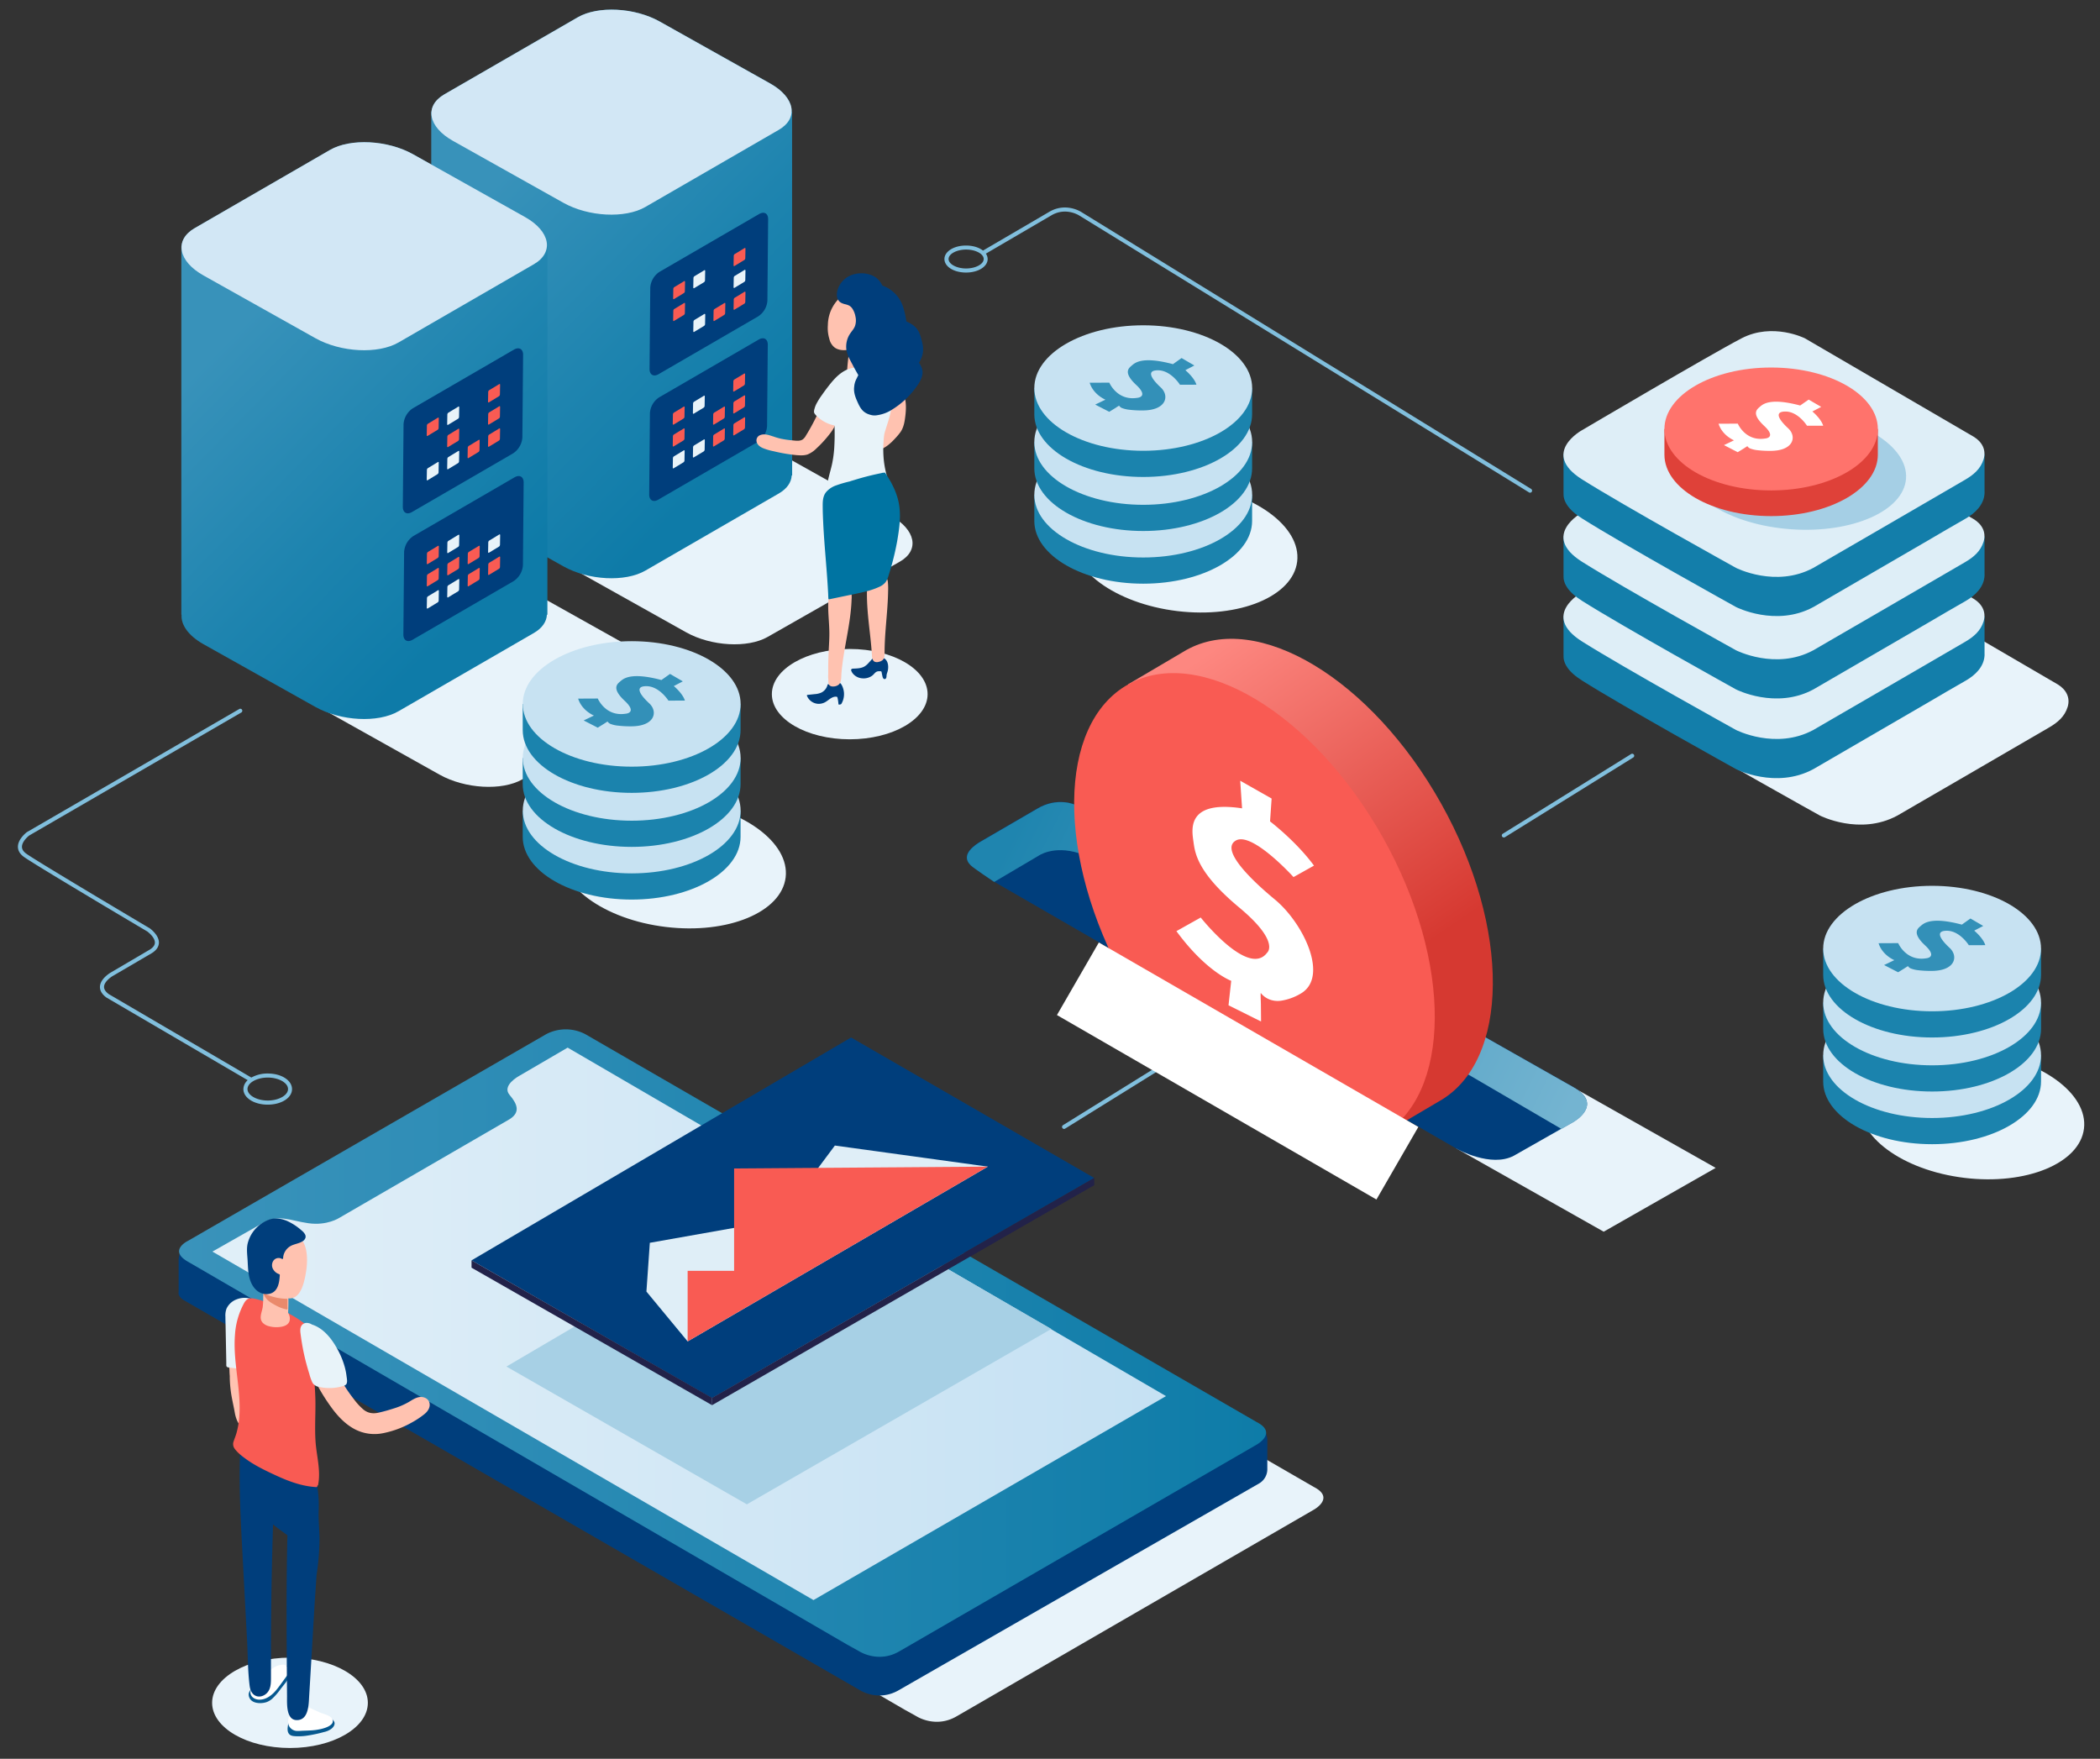 <svg xmlns="http://www.w3.org/2000/svg" xmlns:xlink="http://www.w3.org/1999/xlink" viewBox="0 0 1554.74 1302.09"><rect x="0" y="0" width="1554.74" height="1302.09" fill="#333333" stroke="none"/><defs><style>.cls-1{fill:#e8f3fa;}.cls-2{fill:url(#linear-gradient);}.cls-3{fill:#d2e7f5;}.cls-4{fill:#003e7c;}.cls-5{fill:#f95b53;}.cls-6{fill:#e8f3f9;}.cls-7{fill:url(#linear-gradient-2);}.cls-8{fill:#81bfdd;}.cls-9{fill:#137eaa;}.cls-10{fill:#deeef7;}.cls-11{fill:#a5cfe5;}.cls-12{fill:#df4139;}.cls-13{fill:#ff736c;}.cls-14{fill:#fff;}.cls-15{fill:#1b83ad;}.cls-16{fill:#c7e2f2;}.cls-17{fill:#3390b8;}.cls-18{fill:url(#linear-gradient-3);}.cls-19{fill:url(#linear-gradient-4);}.cls-20{fill:#a7d0e5;}.cls-21{fill:#dfeef7;}.cls-22{fill:#222249;}.cls-23{fill:url(#linear-gradient-5);}.cls-24{fill:url(#linear-gradient-6);}.cls-25{fill:#ffc2b0;}.cls-26{fill:#06588f;}.cls-27{fill:#ea8a6c;}.cls-28{fill:#0074a2;}</style><linearGradient id="linear-gradient" x1="368.31" y1="134.72" x2="558.98" y2="321.86" gradientUnits="userSpaceOnUse"><stop offset="0" stop-color="#3892ba"/><stop offset="0.56" stop-color="#1e84af"/><stop offset="1" stop-color="#0e7ba8"/></linearGradient><linearGradient id="linear-gradient-2" x1="184.02" y1="234.74" x2="377.42" y2="424.57" xlink:href="#linear-gradient"/><linearGradient id="linear-gradient-3" x1="132.59" y1="994.32" x2="937.37" y2="994.32" gradientUnits="userSpaceOnUse"><stop offset="0" stop-color="#3a93bb"/><stop offset="1" stop-color="#0e7ca8"/></linearGradient><linearGradient id="linear-gradient-4" x1="157.26" y1="980.09" x2="863.26" y2="980.09" gradientUnits="userSpaceOnUse"><stop offset="0" stop-color="#e1eff8"/><stop offset="1" stop-color="#c5e1f3"/></linearGradient><linearGradient id="linear-gradient-5" x1="750.57" y1="616.73" x2="1162.22" y2="820.29" gradientUnits="userSpaceOnUse"><stop offset="0" stop-color="#1f85af"/><stop offset="1" stop-color="#74b4d1"/></linearGradient><linearGradient id="linear-gradient-6" x1="869.88" y1="499.92" x2="1022.62" y2="722.53" gradientUnits="userSpaceOnUse"><stop offset="0" stop-color="#fd8780"/><stop offset="1" stop-color="#d63931"/></linearGradient></defs><g id="Decorations"><path class="cls-1" d="M666.12,415.86l-97.81,55.69c-14.84,8.45-41.85,6.92-60.32-3.42l-81.45-45.6c-18.47-10.34-21.41-25.58-6.57-34l97.81-55.7c14.84-8.45,41.85-6.92,60.32,3.42l81.45,45.6C678,392.17,681,407.4,666.12,415.86Z"/><path class="cls-2" d="M586.42,82.81h-.34c.35-7.18-5.12-15-16-21.11L488.39,15.9c-18.53-10.38-45.7-11.78-60.68-3.12L329,69.83c-6,3.49-9.17,8.07-9.56,13h-.16V352h.16c-.58,7.29,4.9,15.3,16,21.51l81.7,45.79c18.53,10.39,45.69,11.79,60.68,3.13l98.73-57.06c6.19-3.58,9.33-8.32,9.58-13.37h.34Z"/><path class="cls-3" d="M576.5,96.18l-98.73,57.06c-15,8.66-42.15,7.26-60.68-3.12l-81.7-45.8C316.86,93.93,314,78.49,329,69.83l98.73-57c15-8.66,42.15-7.26,60.68,3.12l81.69,45.8C588.61,72.08,591.49,87.52,576.5,96.18Z"/><path class="cls-4" d="M562,158.47l-73.74,42.79a15.1,15.1,0,0,0-6.83,11.65l-.53,60.29c0,4.27,3,6,6.69,3.81l73.74-42.79a15.06,15.06,0,0,0,6.82-11.65l.54-60.29C568.74,158,565.74,156.31,562,158.47Z"/><path class="cls-5" d="M506.51,208.15l-7.34,4.45a1.69,1.69,0,0,0-.68,1.31l-.13,7c0,.5.28.72.65.5l7.34-4.46a1.71,1.71,0,0,0,.69-1.3l.13-7C507.18,208.14,506.88,207.92,506.51,208.15Z"/><path class="cls-5" d="M506.51,224.34l-7.34,4.45a1.67,1.67,0,0,0-.68,1.31l-.13,7c0,.5.28.72.65.49l7.34-4.45a1.71,1.71,0,0,0,.69-1.31l.13-7C507.18,224.33,506.88,224.11,506.51,224.34Z"/><path class="cls-6" d="M521.43,200.08l-7.34,4.45a1.73,1.73,0,0,0-.69,1.31l-.13,7c0,.49.29.71.66.49l7.34-4.45a1.69,1.69,0,0,0,.68-1.31l.13-7C522.09,200.08,521.8,199.86,521.43,200.08Z"/><path class="cls-6" d="M521.43,232.46l-7.34,4.45a1.71,1.71,0,0,0-.69,1.31l-.13,7c0,.5.29.72.66.49l7.34-4.45A1.67,1.67,0,0,0,522,240l.13-7C522.09,232.45,521.8,232.23,521.43,232.46Z"/><path class="cls-5" d="M536.34,224.34,529,228.79a1.73,1.73,0,0,0-.69,1.31l-.12,7c0,.5.28.72.65.5l7.34-4.46a1.71,1.71,0,0,0,.69-1.31l.13-7C537,224.33,536.71,224.11,536.34,224.34Z"/><path class="cls-5" d="M551.25,183.66l-7.33,4.45a1.71,1.71,0,0,0-.69,1.31l-.13,7c0,.5.29.72.66.5l7.33-4.46a1.68,1.68,0,0,0,.69-1.31l.13-7C551.92,183.65,551.62,183.43,551.25,183.66Z"/><path class="cls-6" d="M551.25,199.84l-7.33,4.46a1.71,1.71,0,0,0-.69,1.31l-.13,7c0,.5.29.72.66.49l7.33-4.45a1.68,1.68,0,0,0,.69-1.31l.13-7C551.92,199.84,551.62,199.62,551.25,199.84Z"/><path class="cls-5" d="M551.25,216l-7.33,4.45a1.74,1.74,0,0,0-.69,1.31l-.13,7c0,.5.29.72.66.49l7.33-4.45a1.7,1.7,0,0,0,.69-1.31l.13-7C551.92,216,551.62,215.81,551.25,216Z"/><path class="cls-4" d="M561.72,251.39,488,294.17a15.1,15.1,0,0,0-6.82,11.66l-.54,60.28c0,4.27,3,6,6.69,3.82l73.74-42.79a15.12,15.12,0,0,0,6.83-11.65l.53-60.29C568.45,250.93,565.45,249.22,561.72,251.39Z"/><path class="cls-5" d="M506.22,301.06l-7.33,4.46a1.71,1.71,0,0,0-.69,1.31l-.13,7c0,.5.29.72.66.49l7.34-4.45a1.7,1.7,0,0,0,.68-1.31l.13-7C506.89,301.06,506.6,300.84,506.22,301.06Z"/><path class="cls-5" d="M506.22,317.25l-7.33,4.45a1.74,1.74,0,0,0-.69,1.31l-.13,7c0,.5.29.72.66.49l7.34-4.45a1.72,1.72,0,0,0,.68-1.31l.13-7C506.89,317.25,506.6,317,506.22,317.25Z"/><path class="cls-6" d="M506.22,333.44l-7.33,4.45a1.73,1.73,0,0,0-.69,1.31l-.13,7c0,.49.29.71.66.49l7.34-4.45a1.73,1.73,0,0,0,.68-1.31l.13-7C506.89,333.44,506.6,333.21,506.22,333.44Z"/><path class="cls-6" d="M521.14,293l-7.34,4.45a1.71,1.71,0,0,0-.69,1.31l-.12,7c0,.5.28.72.65.49l7.34-4.45a1.71,1.71,0,0,0,.69-1.31l.12-7C521.8,293,521.51,292.77,521.14,293Z"/><path class="cls-6" d="M521.14,325.37l-7.34,4.45a1.74,1.74,0,0,0-.69,1.31l-.12,7c0,.49.28.72.65.49L521,334.2a1.73,1.73,0,0,0,.69-1.31l.12-7C521.8,325.37,521.51,325.15,521.14,325.37Z"/><path class="cls-5" d="M536.05,301.07l-7.33,4.45a1.68,1.68,0,0,0-.69,1.31l-.13,7c0,.5.29.72.66.49l7.33-4.45a1.71,1.71,0,0,0,.69-1.31l.13-7C536.72,301.06,536.42,300.84,536.05,301.07Z"/><path class="cls-5" d="M536.05,317.25l-7.33,4.46A1.68,1.68,0,0,0,528,323l-.13,7c0,.5.29.72.66.49l7.33-4.45a1.73,1.73,0,0,0,.69-1.31l.13-7C536.72,317.25,536.42,317,536.05,317.25Z"/><path class="cls-5" d="M551,276.57,543.63,281a1.71,1.71,0,0,0-.69,1.3l-.13,7c0,.5.29.72.66.49l7.34-4.45a1.73,1.73,0,0,0,.69-1.31l.12-7C551.63,276.57,551.34,276.35,551,276.57Z"/><path class="cls-5" d="M551,292.76l-7.34,4.45a1.73,1.73,0,0,0-.69,1.31l-.13,7c0,.49.29.71.66.49l7.34-4.45a1.73,1.73,0,0,0,.69-1.31l.12-7C551.63,292.76,551.34,292.54,551,292.76Z"/><path class="cls-5" d="M551,309l-7.34,4.45a1.73,1.73,0,0,0-.69,1.31l-.13,7c0,.5.29.72.66.5l7.34-4.46a1.71,1.71,0,0,0,.69-1.3l.12-7C551.63,308.94,551.34,308.72,551,309Z"/><path class="cls-1" d="M485.89,520.49,386.68,577c-15.05,8.58-42.45,7-61.19-3.47l-82.61-46.25c-18.74-10.5-21.73-25.95-6.67-34.53l99.21-56.49c15.06-8.57,42.45-7,61.19,3.47L479.23,486C498,496.46,501,511.91,485.89,520.49Z"/><path class="cls-7" d="M405.26,182.09h-.35c.36-7.28-5.2-15.23-16.23-21.41l-82.86-46.45c-18.8-10.54-46.36-12-61.56-3.18L144.12,168.93c-6.12,3.54-9.3,8.18-9.69,13.16h-.17v273h.17c-.59,7.4,5,15.53,16.19,21.82l82.87,46.46c18.8,10.53,46.35,12,61.56,3.17l100.14-57.88c6.29-3.63,9.46-8.43,9.72-13.57h.35Z"/><path class="cls-3" d="M395.19,195.66,295.05,253.54c-15.21,8.78-42.76,7.36-61.56-3.17l-82.87-46.46c-18.79-10.53-21.71-26.19-6.5-35l100.14-57.88c15.2-8.78,42.76-7.36,61.56,3.18l82.86,46.45C407.48,171.21,410.39,186.88,395.19,195.66Z"/><path class="cls-4" d="M380.49,258.84l-74.8,43.4a15.34,15.34,0,0,0-6.92,11.82l-.54,61.15c0,4.34,3,6.07,6.78,3.87l74.8-43.4a15.3,15.3,0,0,0,6.93-11.82l.54-61.15C387.32,258.38,384.28,256.65,380.49,258.84Z"/><path class="cls-4" d="M380.91,353.4l-74.8,43.4a15.32,15.32,0,0,0-6.93,11.82l-.54,61.15c0,4.33,3,6.07,6.79,3.87l74.8-43.4a15.34,15.34,0,0,0,6.92-11.82l.54-61.15C387.73,352.94,384.69,351.2,380.91,353.4Z"/><path class="cls-5" d="M324.2,309.23l-7.44,4.52a1.73,1.73,0,0,0-.7,1.33l-.13,7.12c0,.51.29.73.67.5l7.44-4.51a1.78,1.78,0,0,0,.7-1.33l.12-7.13C324.87,309.23,324.58,309,324.2,309.23Z"/><path class="cls-6" d="M324.2,342.07l-7.44,4.52a1.73,1.73,0,0,0-.7,1.33l-.13,7.12c0,.51.29.73.67.5L324,351a1.78,1.78,0,0,0,.7-1.33l.12-7.13C324.87,342.07,324.58,341.84,324.2,342.07Z"/><path class="cls-6" d="M339.33,301.05l-7.44,4.51a1.74,1.74,0,0,0-.7,1.33l-.13,7.13c0,.5.29.73.66.5l7.45-4.52a1.72,1.72,0,0,0,.69-1.33l.13-7.12C340,301,339.7,300.82,339.33,301.05Z"/><path class="cls-5" d="M339.33,317.47,331.89,322a1.74,1.74,0,0,0-.7,1.33l-.13,7.13c0,.5.29.73.66.5l7.45-4.52a1.72,1.72,0,0,0,.69-1.33L340,318C340,317.46,339.7,317.24,339.33,317.47Z"/><path class="cls-6" d="M339.33,333.89l-7.44,4.51a1.74,1.74,0,0,0-.7,1.33l-.13,7.13c0,.5.29.73.66.5l7.45-4.52a1.72,1.72,0,0,0,.69-1.33l.13-7.12C340,333.88,339.7,333.66,339.33,333.89Z"/><path class="cls-5" d="M354.46,325.65,347,330.17a1.76,1.76,0,0,0-.7,1.33l-.12,7.12c0,.51.29.73.66.5l7.44-4.51a1.74,1.74,0,0,0,.7-1.33l.13-7.13C355.13,325.65,354.83,325.43,354.46,325.65Z"/><path class="cls-5" d="M369.58,284.39l-7.44,4.51a1.74,1.74,0,0,0-.7,1.33l-.13,7.13c0,.5.29.73.67.5l7.44-4.52a1.73,1.73,0,0,0,.7-1.33l.13-7.12C370.26,284.38,370,284.16,369.58,284.39Z"/><path class="cls-5" d="M369.58,300.81l-7.44,4.51a1.74,1.74,0,0,0-.7,1.33l-.13,7.13c0,.5.29.73.67.5l7.44-4.52a1.73,1.73,0,0,0,.7-1.33l.13-7.12C370.26,300.8,370,300.58,369.58,300.81Z"/><path class="cls-5" d="M369.58,317.23l-7.44,4.52a1.71,1.71,0,0,0-.7,1.32l-.13,7.13c0,.5.29.73.67.5l7.44-4.52a1.73,1.73,0,0,0,.7-1.33l.13-7.12C370.26,317.22,370,317,369.58,317.23Z"/><path class="cls-5" d="M324.24,404.12l-7.44,4.52a1.76,1.76,0,0,0-.7,1.33l-.13,7.12c0,.51.29.73.67.5l7.44-4.51a1.74,1.74,0,0,0,.7-1.33l.13-7.13C324.92,404.12,324.62,403.9,324.24,404.12Z"/><path class="cls-5" d="M324.24,420.54l-7.44,4.52a1.76,1.76,0,0,0-.7,1.33l-.13,7.12c0,.51.29.73.67.5l7.44-4.51a1.74,1.74,0,0,0,.7-1.33l.13-7.13C324.92,420.54,324.62,420.32,324.24,420.54Z"/><path class="cls-6" d="M324.24,437l-7.44,4.52a1.76,1.76,0,0,0-.7,1.33l-.13,7.12c0,.51.29.73.67.5l7.44-4.51a1.74,1.74,0,0,0,.7-1.33l.13-7.13C324.92,437,324.62,436.74,324.24,437Z"/><path class="cls-6" d="M339.37,395.94l-7.44,4.52a1.72,1.72,0,0,0-.7,1.32l-.13,7.13c0,.5.29.73.67.5l7.44-4.52a1.72,1.72,0,0,0,.7-1.32l.13-7.13C340.05,395.94,339.75,395.71,339.37,395.94Z"/><path class="cls-5" d="M339.37,412.36l-7.44,4.52a1.72,1.72,0,0,0-.7,1.32l-.13,7.13c0,.5.29.73.67.5l7.44-4.52a1.72,1.72,0,0,0,.7-1.32l.13-7.13C340.05,412.36,339.75,412.13,339.37,412.36Z"/><path class="cls-6" d="M339.37,428.78l-7.44,4.52a1.72,1.72,0,0,0-.7,1.32l-.13,7.13c0,.5.29.73.67.5l7.44-4.52a1.72,1.72,0,0,0,.7-1.32l.13-7.13C340.05,428.78,339.75,428.55,339.37,428.78Z"/><path class="cls-5" d="M354.5,404.13l-7.44,4.51a1.74,1.74,0,0,0-.7,1.33l-.13,7.12c0,.51.29.73.67.5l7.44-4.51a1.73,1.73,0,0,0,.7-1.33l.13-7.12C355.18,404.12,354.88,403.9,354.5,404.13Z"/><path class="cls-5" d="M354.5,420.55l-7.44,4.51a1.74,1.74,0,0,0-.7,1.33l-.13,7.12c0,.51.29.73.67.5l7.44-4.51a1.73,1.73,0,0,0,.7-1.33l.13-7.12C355.18,420.54,354.88,420.32,354.5,420.55Z"/><path class="cls-6" d="M369.63,395.7l-7.44,4.52a1.73,1.73,0,0,0-.7,1.33l-.13,7.12c0,.5.29.73.67.5l7.44-4.52a1.74,1.74,0,0,0,.7-1.32l.12-7.13C370.3,395.7,370,395.47,369.63,395.7Z"/><path class="cls-5" d="M369.63,412.12l-7.44,4.52a1.73,1.73,0,0,0-.7,1.33l-.13,7.12c0,.5.29.73.67.5l7.44-4.52a1.74,1.74,0,0,0,.7-1.32l.12-7.13C370.3,412.12,370,411.89,369.63,412.12Z"/><path class="cls-8" d="M198.24,794.76a24.5,24.5,0,0,0-12.15,3L80.57,736c-2.45-1.79-3.64-3.67-3.54-5.57.19-3.52,4.73-6.88,6.47-7.88l29.05-17c3.33-2.12,5-4.68,5.11-7.6.11-5.86-6.77-10.69-7.06-10.9l-.09,0c-.81-.48-81.07-48.05-90.91-54.94-2.21-1.55-3.3-3.22-3.34-5.1-.07-4.06,4.71-7.95,5.32-8.43l156.91-91A1.5,1.5,0,1,0,177,525L20,616l-.15.1c-.27.2-6.67,5.07-6.58,10.91.05,2.88,1.61,5.4,4.62,7.52,9.89,6.92,87.1,52.69,91.05,55,1.66,1.17,5.8,4.85,5.73,8.34,0,1.86-1.29,3.58-3.68,5.1L82,720c-.31.18-7.64,4.43-8,10.31-.17,3,1.46,5.76,4.82,8.21l104.58,61.18a9,9,0,0,0-3.2,6.61c0,6.45,7.91,11.5,18,11.5s18-5,18-11.5S208.34,794.76,198.24,794.76Zm0,20c-8.13,0-15-3.9-15-8.5s6.87-8.5,15-8.5,15,3.89,15,8.5S206.37,814.76,198.24,814.76Z"/><path class="cls-8" d="M882,774l-95,59a1.5,1.5,0,0,0-.48,2.07,1.48,1.48,0,0,0,1.27.71,1.51,1.51,0,0,0,.79-.23l95-59A1.5,1.5,0,1,0,882,774Z"/><path class="cls-8" d="M1209.67,558.72a1.51,1.51,0,0,0-2.07-.48l-95,59a1.5,1.5,0,0,0,.8,2.78,1.54,1.54,0,0,0,.79-.23l95-59A1.5,1.5,0,0,0,1209.67,558.72Z"/><path class="cls-8" d="M799,159.53l333,205a1.39,1.39,0,0,0,.78.23,1.5,1.5,0,0,0,.79-2.78l-333-205c-.47-.31-11.71-7.42-24,0l-48.81,28.53c-2.91-2.29-7.4-3.73-12.55-3.73-9,0-16,4.39-16,10s7,10,16,10,16-4.4,16-10a7,7,0,0,0-1.32-4l48.21-28.18C788.76,153.13,798.52,159.25,799,159.53Zm-83.72,39.23c-7,0-13-3.21-13-7s6-7,13-7,13,3.2,13,7S722.29,198.76,715.24,198.76Z"/><path class="cls-1" d="M1347.47,603.83s29.42,15,57.21,0l14.06-8.17,32.78-19L1489,554.88l28-16.27c6.3-3.66,11.54-8,13.77-15.19,2.17-7-1.17-13-7.26-16.7l-125-72.89s-23.82-12-46.91,0-118.09,68-118.09,68-31,16.88,0,36.44S1347.47,603.83,1347.47,603.83Z"/><path class="cls-9" d="M1469.26,484l0-27.92h-35.82l-97.18-56.66s-23.82-12-46.91,0c-16.51,8.58-69.78,39.65-98.8,56.66h-33s0,29,0,29c-.28,5.55,3,12,13.76,18.77,31,19.57,114,65.57,114,65.57s29.42,15,57.21,0l14.22-8.26,33.1-19.23,37.62-21.85c9.27-5.39,18.48-10.9,27.82-16.16,7-4,13.58-10.21,14-18.84V485C1469.27,484.68,1469.27,484.35,1469.26,484Z"/><path class="cls-10" d="M1285.28,540.43s29.42,15,57.21,0l14.06-8.17,32.78-19,37.43-21.74,28-16.28c6.3-3.66,11.54-8,13.77-15.18,2.17-7-1.17-13-7.26-16.71l-125-72.88s-23.82-12-46.91,0-118.09,68-118.09,68-31,16.87,0,36.43S1285.28,540.43,1285.28,540.43Z"/><path class="cls-9" d="M1469.26,425l0-27.92h-35.82l-97.18-56.66s-23.82-12-46.91,0c-16.51,8.58-69.78,39.65-98.8,56.66h-33s0,29,0,29c-.28,5.55,3,12,13.76,18.77,31,19.57,114,65.57,114,65.57s29.42,15,57.21,0l14.22-8.26,33.1-19.23,37.62-21.85c9.27-5.39,18.48-10.9,27.82-16.16,7-4,13.58-10.21,14-18.84V426C1469.27,425.68,1469.27,425.35,1469.26,425Z"/><path class="cls-10" d="M1285.28,481.43s29.42,15,57.21,0l14.06-8.17,32.78-19,37.43-21.74,28-16.28c6.3-3.66,11.54-8,13.77-15.18,2.17-7-1.17-13-7.26-16.71l-125-72.88s-23.82-12-46.91,0-118.09,68-118.09,68-31,16.87,0,36.43S1285.28,481.43,1285.28,481.43Z"/><path class="cls-9" d="M1469.26,364l0-27.92h-35.82l-97.18-56.66s-23.82-12-46.91,0c-16.51,8.58-69.78,39.65-98.8,56.66h-33s0,29,0,29c-.28,5.55,3,12,13.76,18.77,31,19.57,114,65.57,114,65.57s29.42,15,57.21,0l14.22-8.26,33.1-19.23,37.62-21.85c9.27-5.39,18.48-10.9,27.82-16.16,7-4,13.58-10.21,14-18.84V365C1469.27,364.68,1469.27,364.35,1469.26,364Z"/><path class="cls-10" d="M1285.28,420.43s29.42,15,57.21,0l14.06-8.17,32.78-19,37.43-21.74,28-16.28c6.3-3.66,11.54-8,13.77-15.18,2.17-7-1.17-13-7.26-16.71l-125-72.88s-23.82-12-46.91,0-118.09,68-118.09,68-31,16.87,0,36.43S1285.28,420.43,1285.28,420.43Z"/><ellipse class="cls-11" cx="1329.16" cy="348.51" rx="43.43" ry="82.18" transform="translate(888.1 1649.89) rotate(-85.97)"/><path class="cls-12" d="M1383,317.59c-12.5-15.63-39.93-26.5-71.78-26.5S1252,302,1239.48,317.59h-7.22v19c0,25.13,35.37,45.5,79,45.5s79-20.37,79-45.5v-19Z"/><ellipse class="cls-13" cx="1311.26" cy="317.59" rx="79" ry="45.5"/><path class="cls-14" d="M1339.05,295.84l9.29,5.39-6.54,3.4s6.39,5.24,8,10.53l-12,0s-6.53-10.53-16-10.49-3.32,7.43,2.06,12.4c6.57,6.06,4.17,16.64-12.91,16.72a76.26,76.26,0,0,1-9.83-.5,20.79,20.79,0,0,1-4.87-1.08,4.5,4.5,0,0,1-2.54-1.87c-.39.12-2.19,1.36-2.79,1.73l-3.7,2.28-.68.43-10.19-5.25,7.44-3.55s-8.69-3.49-11.44-12.28l14.24-.07s5.58,13.36,20.3,11c0,0,8.62-.56-.77-9.33s-5.7-12-3.43-13.93,7.27-7.23,30.07-1.16Z"/><ellipse class="cls-1" cx="1461.36" cy="820.73" rx="47" ry="83.66" transform="matrix(0.12, -0.99, 0.99, 0.12, 472.17, 2173.75)"/><path class="cls-15" d="M1503.72,781.25c-12.76-16-40.76-27-73.28-27s-60.51,11.09-73.27,27h-7.37v19.4c0,25.65,36.11,46.44,80.64,46.44s80.65-20.79,80.65-46.44v-19.4Z"/><ellipse class="cls-16" cx="1430.44" cy="781.25" rx="80.64" ry="46.45"/><path class="cls-17" d="M1458.81,759l9.49,5.51-6.68,3.47s6.53,5.35,8.21,10.75l-12.2.05s-6.66-10.75-16.35-10.71-3.39,7.59,2.1,12.66c6.7,6.19,4.26,17-13.18,17.06a77.45,77.45,0,0,1-10-.5,21.53,21.53,0,0,1-5-1.1,4.63,4.63,0,0,1-2.6-1.92c-.4.13-2.23,1.39-2.84,1.77l-3.78,2.33-.69.43-10.41-5.35,7.6-3.63s-8.87-3.56-11.68-12.53l14.53-.07s5.7,13.64,20.73,11.24c0,0,8.8-.58-.79-9.53s-5.82-12.26-3.5-14.22,7.42-7.38,30.7-1.18Z"/><path class="cls-15" d="M1503.72,742.25c-12.76-16-40.76-27-73.28-27s-60.51,11.09-73.27,27h-7.37v19.4c0,25.65,36.11,46.44,80.64,46.44s80.65-20.79,80.65-46.44v-19.4Z"/><ellipse class="cls-16" cx="1430.44" cy="742.25" rx="80.64" ry="46.45"/><path class="cls-17" d="M1458.81,720l9.49,5.51-6.68,3.47s6.53,5.35,8.21,10.75l-12.2.05s-6.66-10.75-16.35-10.71-3.39,7.59,2.1,12.66c6.7,6.19,4.26,17-13.18,17.06a77.45,77.45,0,0,1-10-.5,21.53,21.53,0,0,1-5-1.1,4.63,4.63,0,0,1-2.6-1.92c-.4.13-2.23,1.39-2.84,1.77l-3.78,2.33-.69.43-10.41-5.35,7.6-3.63s-8.87-3.56-11.68-12.53l14.53-.07s5.7,13.64,20.73,11.24c0,0,8.8-.58-.79-9.53s-5.82-12.26-3.5-14.22,7.42-7.38,30.7-1.18Z"/><path class="cls-15" d="M1503.72,702.25c-12.76-16-40.76-27-73.28-27s-60.51,11.09-73.27,27h-7.37v19.4c0,25.65,36.11,46.44,80.64,46.44s80.65-20.79,80.65-46.44v-19.4Z"/><ellipse class="cls-16" cx="1430.44" cy="702.25" rx="80.64" ry="46.45"/><path class="cls-17" d="M1458.81,680l9.49,5.51-6.68,3.47s6.53,5.35,8.21,10.75l-12.2.05s-6.66-10.75-16.35-10.71-3.39,7.59,2.1,12.66c6.7,6.19,4.26,17-13.18,17.06a77.45,77.45,0,0,1-10-.5,21.53,21.53,0,0,1-5-1.1,4.63,4.63,0,0,1-2.6-1.92c-.4.13-2.23,1.39-2.84,1.77l-3.78,2.33-.69.43-10.41-5.35,7.6-3.63s-8.87-3.56-11.68-12.53l14.53-.07s5.7,13.64,20.73,11.24c0,0,8.8-.58-.79-9.53s-5.82-12.26-3.5-14.22,7.42-7.38,30.7-1.18Z"/><path class="cls-1" d="M669.67,1265.7l9,5s14,9,29.48,0l264.52-153s16-8.72,0-16.86l-497-287.14a31.2,31.2,0,0,0-28.81,0l-265.19,153s-15,7.09,0,15.54Z"/><path class="cls-4" d="M132.26,933.72v22.95s-1,3,4,6l501,289s13,8,27.51,0l267.49-153.47a12.21,12.21,0,0,0,6-11V1066s0-7.67-6-10.66l-502-290s-13.5-5-22.75,0L142.26,917.77A17.18,17.18,0,0,0,132.26,933.72Z"/><path class="cls-18" d="M627.26,1217.59l9,5s14,9,29.48,0l264.52-153s16-8.72,0-16.86l-497-287.14a31.2,31.2,0,0,0-28.81,0l-265.19,153s-15,7.09,0,15.55Z"/><path class="cls-19" d="M602.26,1184.59l261-151-443-258-36,21s-13,7-7,14,8,13,0,18l-126,73s-9,6-23,4-22-7-34,0l-37,21Z"/><polygon class="cls-20" points="598.86 880.22 374.94 1011.71 552.94 1113.71 778.37 983.86 598.86 880.22"/><polygon class="cls-4" points="349.1 933.09 527.1 1035.09 810.1 872.09 630.1 768.09 349.1 933.09"/><polygon class="cls-21" points="509.1 993.09 478.58 956.19 481.1 920.09 577.1 903.09 618.1 848.09 731.35 863.7 509.1 993.09"/><polygon class="cls-22" points="527.17 1034.87 527.17 1040.3 349.1 938.52 349.1 933.09 527.17 1034.87"/><polygon class="cls-22" points="810.1 872.09 810.1 877.44 527.17 1040.3 527.17 1034.87 810.1 872.09"/><polygon class="cls-5" points="509.1 993.09 509.1 940.85 543.5 940.85 543.5 865.05 731.35 863.7 509.1 993.09"/><polygon class="cls-1" points="1078.24 850.26 1187.3 911.87 1270.21 864.63 1161.16 803.02 1078.24 850.26"/><path class="cls-4" d="M724.75,623.64l43-25c15-9,28-3,28-3l369,209.09c23,13.08,0,25.91,0,25.91l-44,25c-17,9-42-5-42-5l-343-198s-15-10-17-12S710.75,632.64,724.75,623.64Z"/><path class="cls-23" d="M1164.84,804.85l-369-209.08s-13-6-28,3l-43,25c-14,9-8,15-6,17s17,12,17,12l.24.14,32.67-19.27s11-8,30-2,357,204,357,204l-5.49,3.41,14.58-8.28S1187.84,817.94,1164.84,804.85Z"/><path class="cls-24" d="M1067,595c-51.63-92.26-136.15-143.17-188.79-113.72-.82.46-1.63.94-2.43,1.43l-40.55,23.9L845,524.07C829.78,569,840.18,636.92,876.43,701.7s88.71,109.16,135,119.67l10.84,19.37,43-25.32C1117.85,786,1118.66,687.29,1067,595Z"/><ellipse class="cls-5" cx="928.75" cy="673.69" rx="109.21" ry="191.43" transform="translate(-210.72 539.35) rotate(-29.23)"/><path class="cls-14" d="M918.19,578l23.26,13.19-1.16,16.92s19.23,14.64,32.52,32.74l-15.15,8.48s-30.6-33.82-42.63-27.09,11.46,29.35,28.83,43.7c21.2,17.53,40.5,57.7,18.84,69.81a40.33,40.33,0,0,1-13.58,5,17.16,17.16,0,0,1-8.5-.55,15.46,15.46,0,0,1-7.21-5.06c-.25.71.07,6.45.09,8.22l.11,10.89,0,2-24.08-12,2-18.11s-18.46-6.66-40.57-36.78l18-10.09s35.36,44.77,49.19,26c0,0,9.82-8-20.71-33.43s-32.65-39.78-33.81-48.34-6-31.34,35.94-25.06Z"/><rect class="cls-14" x="885.27" y="656.33" width="62.05" height="273.13" transform="translate(-228.52 1189.98) rotate(-60)"/><ellipse class="cls-1" cx="877.32" cy="405.76" rx="47" ry="83.66" transform="translate(369.8 1228.41) rotate(-83.15)"/><path class="cls-15" d="M919.67,366.28c-12.76-16-40.76-27-73.27-27s-60.51,11.09-73.27,27h-7.37v19.4c0,25.65,36.1,46.44,80.64,46.44S927,411.33,927,385.68v-19.4Z"/><ellipse class="cls-16" cx="846.4" cy="366.28" rx="80.64" ry="46.45"/><path class="cls-17" d="M874.77,344.07l9.48,5.51-6.67,3.47s6.52,5.35,8.21,10.75l-12.2.05s-6.67-10.75-16.36-10.71-3.39,7.59,2.1,12.66c6.71,6.19,4.26,17-13.18,17.06a77.38,77.38,0,0,1-10-.5,21.53,21.53,0,0,1-5-1.1,4.57,4.57,0,0,1-2.6-1.92c-.4.13-2.24,1.39-2.85,1.77l-3.77,2.33-.7.43-10.4-5.35,7.6-3.63s-8.88-3.56-11.69-12.54l14.54-.06S827,375.93,842,373.53c0,0,8.81-.58-.78-9.53s-5.82-12.26-3.5-14.22,7.41-7.38,30.69-1.18Z"/><path class="cls-15" d="M919.67,327.28c-12.76-16-40.76-27-73.27-27s-60.51,11.09-73.27,27h-7.37v19.4c0,25.65,36.1,46.44,80.64,46.44S927,372.33,927,346.68v-19.4Z"/><ellipse class="cls-16" cx="846.4" cy="327.28" rx="80.64" ry="46.45"/><path class="cls-17" d="M874.77,305.07l9.48,5.51-6.67,3.47s6.52,5.35,8.21,10.75l-12.2.05s-6.67-10.75-16.36-10.71-3.39,7.59,2.1,12.66c6.71,6.19,4.26,17-13.18,17.06a77.38,77.38,0,0,1-10-.5,21.53,21.53,0,0,1-5-1.1,4.57,4.57,0,0,1-2.6-1.92c-.4.13-2.24,1.39-2.85,1.77l-3.77,2.33-.7.43-10.4-5.35,7.6-3.63s-8.88-3.56-11.69-12.54l14.54-.06S827,336.93,842,334.53c0,0,8.81-.58-.78-9.53s-5.82-12.26-3.5-14.22,7.41-7.38,30.69-1.18Z"/><path class="cls-15" d="M919.67,287.28c-12.76-16-40.76-27-73.27-27s-60.51,11.09-73.27,27h-7.37v19.4c0,25.65,36.1,46.44,80.64,46.44S927,332.33,927,306.68v-19.4Z"/><ellipse class="cls-16" cx="846.4" cy="287.28" rx="80.64" ry="46.45"/><path class="cls-17" d="M874.77,265.07l9.48,5.51-6.67,3.47s6.52,5.35,8.21,10.75l-12.2.05s-6.67-10.75-16.36-10.71-3.39,7.59,2.1,12.66c6.71,6.19,4.26,17-13.18,17.06a77.38,77.38,0,0,1-10-.5,21.53,21.53,0,0,1-5-1.1,4.57,4.57,0,0,1-2.6-1.92c-.4.13-2.24,1.39-2.85,1.77l-3.77,2.33-.7.43-10.4-5.35,7.6-3.63s-8.88-3.56-11.69-12.54l14.54-.06S827,296.93,842,294.53c0,0,8.81-.58-.78-9.53s-5.82-12.26-3.5-14.22,7.41-7.38,30.69-1.18Z"/><ellipse class="cls-1" cx="498.6" cy="639.61" rx="47" ry="83.66" transform="translate(-195.92 1058.35) rotate(-83.15)"/><path class="cls-15" d="M541,600.14c-12.76-16-40.76-27-73.27-27s-60.51,11.08-73.27,27H387v19.39c0,25.65,36.1,46.45,80.64,46.45s80.64-20.8,80.64-46.45V600.14Z"/><ellipse class="cls-16" cx="467.68" cy="600.14" rx="80.64" ry="46.45"/><path class="cls-17" d="M496.05,577.93l9.48,5.5-6.67,3.48s6.52,5.34,8.21,10.74l-12.2.05S488.2,587,478.51,587s-3.39,7.58,2.1,12.65c6.71,6.19,4.26,17-13.17,17.07a79.3,79.3,0,0,1-10-.51,21,21,0,0,1-5-1.1,4.63,4.63,0,0,1-2.6-1.91c-.4.12-2.24,1.38-2.85,1.76l-3.77,2.34-.69.43-10.41-5.35,7.6-3.63s-8.88-3.56-11.69-12.54l14.54-.07s5.7,13.64,20.72,11.24c0,0,8.81-.57-.78-9.52s-5.82-12.26-3.5-14.22,7.41-7.38,30.69-1.19Z"/><path class="cls-15" d="M541,561.14c-12.76-16-40.76-27-73.27-27s-60.51,11.08-73.27,27H387v19.39c0,25.65,36.1,46.45,80.64,46.45s80.64-20.8,80.64-46.45V561.14Z"/><ellipse class="cls-16" cx="467.68" cy="561.14" rx="80.64" ry="46.45"/><path class="cls-17" d="M496.05,538.93l9.48,5.5-6.67,3.48s6.52,5.34,8.21,10.74l-12.2.05S488.2,548,478.51,548s-3.39,7.58,2.1,12.65c6.71,6.19,4.26,17-13.17,17.07a79.3,79.3,0,0,1-10-.51,21,21,0,0,1-5-1.1,4.63,4.63,0,0,1-2.6-1.91c-.4.12-2.24,1.38-2.85,1.76l-3.77,2.34-.69.43-10.41-5.35,7.6-3.63s-8.88-3.56-11.69-12.54l14.54-.07s5.7,13.64,20.72,11.24c0,0,8.81-.57-.78-9.52s-5.82-12.26-3.5-14.22,7.41-7.38,30.69-1.19Z"/><path class="cls-15" d="M541,521.14c-12.76-16-40.76-27.05-73.27-27.05s-60.51,11.08-73.27,27.05H387v19.39c0,25.65,36.1,46.45,80.64,46.45s80.64-20.8,80.64-46.45V521.14Z"/><ellipse class="cls-16" cx="467.68" cy="521.14" rx="80.64" ry="46.45"/><path class="cls-17" d="M496.05,498.93l9.48,5.5-6.67,3.48s6.52,5.34,8.21,10.74l-12.2.05S488.2,508,478.51,508s-3.39,7.58,2.1,12.65c6.71,6.19,4.26,17-13.17,17.07a79.3,79.3,0,0,1-10-.51,21,21,0,0,1-5-1.1,4.63,4.63,0,0,1-2.6-1.91c-.4.12-2.24,1.38-2.85,1.76l-3.77,2.34-.69.43-10.41-5.35,7.6-3.63s-8.88-3.56-11.69-12.54l14.54-.07s5.7,13.64,20.72,11.24c0,0,8.81-.57-.78-9.52s-5.82-12.26-3.5-14.22,7.41-7.38,30.69-1.19Z"/></g><g id="Characters"><ellipse class="cls-1" cx="214.69" cy="1260.66" rx="57.65" ry="33.44"/><path class="cls-25" d="M183.94,1049.34c-.9-6.77-2-13.52-3.05-20.27-1-6.39-1.16-13.56-3.13-19.73-.87-2.74-4.24-5.56-6.54-2.34a.47.47,0,0,0-.07.12,2.32,2.32,0,0,0-1.28,1.47,14.7,14.7,0,0,0,0,5.37c0,.22,0,.44,0,.66q.06,2.05.24,4.08c0,.54,0,1.07,0,1.61a90.94,90.94,0,0,0,1.32,13.27c.72,4.14,1.7,8.22,2.41,12.36.55,3.16,1.89,7.27,4.14,9.62a2.26,2.26,0,0,0,1.19.7,2.52,2.52,0,0,0,.45.3C184.81,1059.31,184.33,1052.21,183.94,1049.34Z"/><path class="cls-26" d="M247.47,1274.76a4.92,4.92,0,0,0-2.2-2.24,20.38,20.38,0,0,0-3.27-1.46,24.81,24.81,0,0,0-5.64-1.29,13,13,0,0,0-1.42-.44c-2.87-.68-5.74-1.23-8.65-.5a19.87,19.87,0,0,1-4.19.72c-1.44,0-2.88,0-4.31.12a5.22,5.22,0,0,0-2.52.65.38.38,0,0,0-.42.26,41.25,41.25,0,0,0-1.64,6.66c-.31,2-.65,4.35.56,6.16s3.39,1.88,5.35,2a42.46,42.46,0,0,0,7.13-.29,104.1,104.1,0,0,0,13.74-2.86,13.89,13.89,0,0,0,5.54-2.51C246.94,1278.56,248.27,1276.64,247.47,1274.76Z"/><path class="cls-14" d="M244.37,1270.94c-2.42-1.6-5.46-2.2-8.09-3.38-1.4-.62-2.77-1.29-4.17-1.92a20.47,20.47,0,0,0-4.05-1.54,8.25,8.25,0,0,0-4.46.59,27.44,27.44,0,0,0-4.15,1.84,24.85,24.85,0,0,0-3.9,2.62,7.55,7.55,0,0,0-.65.61.7.7,0,0,0-.84.52c-.74,2.63-1.35,5.5.21,8a6.9,6.9,0,0,0,5.59,3.21c1.56.06,3.15-.13,4.71-.18s3.1-.1,4.65-.18a44.1,44.1,0,0,0,8.93-1.2c2.44-.63,5.37-1.57,7.22-3.38S246.39,1272.28,244.37,1270.94Z"/><path class="cls-26" d="M206.44,1239.77Z"/><path class="cls-26" d="M214.32,1234.83c-1.54-2.44-4.75-1.75-7-.87a34.29,34.29,0,0,0-8,4.77,74.13,74.13,0,0,0-7.08,6.17q-1.65,1.62-3.24,3.3c-.71.73-1.41,1.47-2.11,2.22l-.05,0a.43.43,0,0,0-.71-.11,7.41,7.41,0,0,0-2,3.62,6,6,0,0,0,3.13,5.76c2.83,1.61,7.51,1.46,10.48.3a13.59,13.59,0,0,0,3.65-2.24,46.29,46.29,0,0,0,6.3-7.24l3.21-4.08a30.15,30.15,0,0,0,2.58-3.69C214.77,1240.53,215.84,1237.25,214.32,1234.83Z"/><path class="cls-14" d="M210.12,1232.44a13.13,13.13,0,0,0-7.18,2,21.79,21.79,0,0,0-5.42,4.67q-1.4,1.15-2.7,2.4a67.16,67.16,0,0,0-6.42,5.73.91.91,0,0,0-.24.2c-.08.1-.17.19-.25.28l-.35.35a1.47,1.47,0,0,0-.25.38c-1.36,1.72-2.43,3.75-1.65,6,.86,2.43,3.34,3.66,5.79,3.84,5.21.36,9.71-3.1,12.9-6.86,1.87-2.21,3.52-4.59,5.23-6.92.8-1.11,1.61-2.21,2.41-3.31a7.81,7.81,0,0,0,1.71-3.6C214,1235.18,212.71,1232.59,210.12,1232.44Z"/><path class="cls-4" d="M235.93,1118.09a89.05,89.05,0,0,0-1.58-20.8,2.15,2.15,0,0,0-.39-.88,6.14,6.14,0,0,0-.36-2.77c-1.71-5-9.32-7.17-13.49-9.31-6.17-3.16-12.34-6.34-18.52-9.48-5.47-2.78-11.38-5.69-17.7-5.22-2.24.17-4.87,1.37-5.7,3.16a2.3,2.3,0,0,0-.38,1.19c-1,23.25.14,46.48,1.36,69.69q1.85,35.05,3.72,70.1c.6,11.25.51,22.79,1.89,34,.36,3,1.38,6.1,4.22,7.56,3.15,1.62,6.9.17,9.06-2.39,2.45-2.89,2.54-6.89,2.55-10.48,0-5.58,0-11.16,0-16.74q0-17.51.2-35,.36-31.08,1.35-62.15l.8.68c3.19,2.57,6.54,4.93,9.84,7.34-1,39.81-.57,79.63-.29,119.44,0,5.65-.76,18.74,8.62,17.33,7.49-1.12,7.42-12.11,7.76-17.62,1.33-21.65,2.56-43.29,3.84-64.94.48-8.19,1.12-16.44,1.62-24.7a184.74,184.74,0,0,0,2.2-26.67C236.5,1132.27,235.64,1125.23,235.93,1118.09Z"/><path class="cls-6" d="M186.83,964.53a5.56,5.56,0,0,0-.8-2.38v0a.4.4,0,0,0-.19-.61,16,16,0,0,0-10.59.4,13.39,13.39,0,0,0-7.57,6.94,14.65,14.65,0,0,0-.79,6c0,2.22.08,4.45.13,6.67q.12,6.81.26,13.6t.26,13.5l0,1.62a3,3,0,0,0,.18,1.32c.44.82,1.66.77,2.45.88l3.22.44,1.7.23a7.52,7.52,0,0,0,1.34.14,1.41,1.41,0,0,0,1.41-1.34c.13-1,.16-2,.22-3.06.11-1.7.21-3.41.32-5.11.11-1,.16-2.1.26-3.1.32-3.18.72-6.35,1.25-9.51q.26-1.46.54-2.91c1-4,2.28-7.94,3.51-11.88q1-3.2,2-6.39A13.62,13.62,0,0,0,186.83,964.53Z"/><path class="cls-5" d="M235,1078.58c-.52-3.54-1.05-7.08-1.33-10.66s-.36-7.33-.35-11c0-7.28.37-14.55.15-21.83s-.86-14.56-1.44-21.83c-.59-7.5-1.11-15-1.06-22.53a4.45,4.45,0,0,0-.09-2.53.83.83,0,0,0-.51-.51,14.68,14.68,0,0,0-4.85-7.6c-3.46-3.06-7.68-5.42-11.72-7.69s-7.95-4.2-12.08-6c-.61-.32-1.23-.65-1.86-.95a45.66,45.66,0,0,0-11.5-4c-1.79-.33-3.7-.57-5.27.5s-2.32,2.7-3.12,4.19a56.32,56.32,0,0,0-6,22c-1.29,16.2,2.46,32.18,3.28,48.3.42,8.32.08,16.75-2.26,24.81-.57,2-1.38,3.84-2,5.78a5.77,5.77,0,0,0,.65,5.37c2.2,3.1,5.55,5.67,8.65,7.9,6.57,4.73,14,8.31,21.41,11.74,7.73,3.6,15.79,6.82,24.3,8.22a57.84,57.84,0,0,0,6.15.69.72.72,0,0,0,.69-1.06.64.64,0,0,0,.68-.55C236.87,1092.47,236,1085.49,235,1078.58Z"/><path class="cls-25" d="M226.75,926.09A20.34,20.34,0,0,0,220,914a22.44,22.44,0,0,0-2.32-2.66,18.3,18.3,0,0,0-14.82-5.4,18.81,18.81,0,0,0-13.55,8.4,20.93,20.93,0,0,0-3,7.68,19.78,19.78,0,0,0-.26,5.55,56.27,56.27,0,0,0,.72,9.34c.1.73.22,1.46.35,2.18a41.73,41.73,0,0,0,1.68,6.6,24.16,24.16,0,0,0,4.07,7.41,19.77,19.77,0,0,0,2.16,2.23c-.05,1.81-.1,3.63-.16,5.45a53,53,0,0,1-.39,7c-.59,3.77-3,8.13,0,11.48a9.5,9.5,0,0,0,4.4,2.52,20.75,20.75,0,0,0,6.22.78c3.45-.07,8.46-.9,9.35-4.92a7.49,7.49,0,0,0-1.17-5.65c.24-3.59.3-7.19.21-10.79a7.77,7.77,0,0,0,1,.06c6.79-.08,9.46-7.87,10.8-13.26C227,941.06,228,933.19,226.75,926.09Z"/><path class="cls-27" d="M212.83,967.61c0-.63,0-1.27,0-1.91,0-1.27,0-2.55,0-3.82a.38.38,0,0,0-.54-.34.24.24,0,0,0-.12,0,40.09,40.09,0,0,1-8.72-1.14,40.79,40.79,0,0,1-4.13-1.25c-1.18-.42-2.63-.85-3.39-1.93-.16-.23-.65-.27-.7.09a4.54,4.54,0,0,0,.78,2.35,11,11,0,0,0,1.44,2.08,18,18,0,0,0,4.53,3.46,42.18,42.18,0,0,0,5.35,2.75,23.86,23.86,0,0,0,2.95,1c.48.13,1,.24,1.45.35s.81.23,1.06-.13S212.84,968,212.83,967.61Z"/><path class="cls-4" d="M225.8,913.78a10.12,10.12,0,0,0-2.49-2.82,42.62,42.62,0,0,0-11.1-7.19c-4.08-1.66-8.84-2.37-13.05-.81a25.35,25.35,0,0,0-15.75,17.44c-1,4-.36,8.39-.11,12.5s.29,8.49,1.26,12.61,3,8.17,6.48,10.59,8.54,2.82,11.83.16,4-7.63,4.26-12a1,1,0,0,0-.14-.73,1,1,0,0,0-.5-.29,8,8,0,0,1-4.59-4.17,5.94,5.94,0,0,1,.72-6,4.74,4.74,0,0,1,5.73-1.25c.38.21,1,.49,1.2-.08a2.86,2.86,0,0,0,.09-.83c0-.27.06-.54.11-.81a10.91,10.91,0,0,1,.39-1.57,11.45,11.45,0,0,1,1.47-2.87,10.6,10.6,0,0,1,3.56-3.2c2.81-1.54,6.23-1.78,8.91-3.54a4.62,4.62,0,0,0,2.13-2.75A3.52,3.52,0,0,0,225.8,913.78Z"/><path class="cls-25" d="M318,1038.8c-.59-3-3.45-4.54-6.3-4.57-3.56,0-6.5,2.25-9.45,3.94a54.17,54.17,0,0,1-10.66,4.54c-3.74,1.2-7.57,2.3-11.4,3.15-4.08.91-7.71.38-11-2.22a45.53,45.53,0,0,1-7.31-7.94,112.22,112.22,0,0,1-7-10c-1.7-2.69-3.42-5.51-5.95-7.51a11.57,11.57,0,0,0-9.38-2.34c-2.88.55-5.9,2.45-6.23,5.6a4.65,4.65,0,0,0,1.18,3.67,1,1,0,0,0,.4.28,142.28,142.28,0,0,0,11.49,18c4.39,5.78,9.57,11.09,16,14.55a31.48,31.48,0,0,0,21.21,3.09,71.72,71.72,0,0,0,21.15-7.84,63.5,63.5,0,0,0,9.27-6.12C316.54,1045.13,318.68,1042.18,318,1038.8Z"/><path class="cls-6" d="M256.58,1018.91a47.72,47.72,0,0,0-1.29-6.7A60.19,60.19,0,0,0,250,999.16c-4.26-7.86-10.32-15.79-19.08-18.58a7.48,7.48,0,0,0-3.72-1.19,4.57,4.57,0,0,0-4.28,2.54c-.85,1.8-.62,3.84-.38,5.75.31,2.4.66,4.8,1.07,7.19.85,5,1.92,10,3.23,14.84q1,3.74,2.16,7.41a36.39,36.39,0,0,0,2.34,6.57,6.77,6.77,0,0,0,4.59,3,32.46,32.46,0,0,0,6.93.93,34.16,34.16,0,0,0,7.07-.51,32.9,32.9,0,0,0,3.66-.85,5.38,5.38,0,0,0,2.59-1.23C257.49,1023.6,256.8,1020.67,256.58,1018.91Z"/><path class="cls-25" d="M618.86,307.29a7.43,7.43,0,0,0-10.65-4.47,7.62,7.62,0,0,0-1.15.8.41.41,0,0,0-.54.22c-.08.19-.17.38-.26.57s-.29.34-.43.52a.38.38,0,0,0,0,.46c-2.12,4.61-4.46,9.12-7,13.49-.72,1.23-1.45,2.44-2.2,3.65a8.52,8.52,0,0,1-2.41,2.85c-2.16,1.39-5.1.87-7.5.65a74.89,74.89,0,0,1-8.44-1.21,53,53,0,0,1-5.18-1.47,4.75,4.75,0,0,0-.9-.3l-1.83-.59c-2.42-.77-5.1-1.31-7.55-.32a4.14,4.14,0,0,0-2.63,5c.55,2.28,2.57,3.71,4.61,4.6a43.36,43.36,0,0,0,8,2.34,120.54,120.54,0,0,0,17,2.88c2.68.19,5.57.36,8.15-.54a19.45,19.45,0,0,0,6.29-4.22,87.67,87.67,0,0,0,10.78-11.92C617.73,316.62,620.29,312.05,618.86,307.29Z"/><ellipse class="cls-1" cx="629.1" cy="513.89" rx="57.65" ry="33.44"/><path class="cls-25" d="M644.39,228.64c-.66-3.78-1.7-8-4.58-10.77s-7.32-3-11-1.61l-.2.09a.5.5,0,0,0-.7-.26,28,28,0,0,0-14,17.44,28.82,28.82,0,0,0-1,7.15A27.44,27.44,0,0,0,614,250.86a11.13,11.13,0,0,0,3.91,6.4c3,2.22,7.38,2.35,11,1.48-.41,2.68-.78,5.37-1.08,8.07q-.39,3.54-.64,7.09a29.39,29.39,0,0,0-.21,3.51c.06,1.12,1.15,1.06,2,1.07l8.14.14a.51.51,0,0,0,.5-.5L639,253c.2-.46.44-.92.69-1.38C644.82,245.26,645.74,236.5,644.39,228.64Z"/><path class="cls-25" d="M669.48,292.92a.48.48,0,0,0-.57-.33,5.67,5.67,0,0,0-3.11-2.86,6.75,6.75,0,0,0-5.78.68,9.62,9.62,0,0,0-3.8,4.62c-.75,1.77-1.23,3.79-.37,5.53h0a46.1,46.1,0,0,1,.39,6.74,26.77,26.77,0,0,1-.7,6.44c-1.07,3.95-4.62,6.09-7.54,8.59-1.18,1-2.28,2.08-3.36,3.18a3.64,3.64,0,0,0-2.08,1.9,3.13,3.13,0,0,0-.81,3.79,5.12,5.12,0,0,0,4.6,2.56c4.12.17,8.1-1.85,11.26-4.33a42.28,42.28,0,0,0,4.83-4.54,49.84,49.84,0,0,0,4.16-4.9c2.52-3.58,3.17-7.89,3.68-12.14C670.87,302.88,671,297.75,669.48,292.92Z"/><path class="cls-6" d="M660.61,287a15.32,15.32,0,0,0-4.18-6.65c-4.82-4.66-11.5-6.19-17.88-7.48a.44.44,0,0,0-.32-.31c-4.74-1.27-9.8,0-13.9,2.55-4.3,2.65-7.65,6.53-10.75,10.47-1.69,2.16-3.33,4.37-4.9,6.62a54,54,0,0,0-4.28,6.81,18.57,18.57,0,0,0-1.31,3.36c-.29,1-.7,2.46-.2,3.5a9.9,9.9,0,0,0,2.19,2.51,23.45,23.45,0,0,0,2.6,2.16A25.42,25.42,0,0,0,617.83,315a167.73,167.73,0,0,1-.22,16.93,87,87,0,0,1-1.4,10.67c-.69,3.45-1.71,6.82-2.54,10.24a31.76,31.76,0,0,0-1,11.43.51.51,0,0,0,.5.5c11.2-.33,22-3.62,32.94-5.63.82-.15,1.63-.29,2.45-.42a.57.57,0,0,0,.29,0l.2-.08c2.06-.32,4.14-.59,6.22-.77a.46.46,0,0,0,.26.07,4.14,4.14,0,0,0,2.21-.66.58.58,0,0,0,.12-.1.92.92,0,0,0,.29,0,.5.5,0,0,0,.36-.85,8.22,8.22,0,0,1-1.85-3.76c-.43-1.49-.82-3-1.14-4.49a68.86,68.86,0,0,1-1.34-9,82.42,82.42,0,0,1,.54-17.83c.4-1.53.86-3.05,1.35-4.57,1.05-3.22,2.09-6.44,2.89-9.74a94,94,0,0,0,1.84-10C661.21,293.65,661.55,290.24,660.61,287Z"/><path class="cls-4" d="M624.85,513.15a14,14,0,0,0-1.12-4.8,8.55,8.55,0,0,0-1.26-2.22c-.62-.7-1.39-.6-2.24-.48l-6.74,1a.48.48,0,0,0-.78.24,8.81,8.81,0,0,1-4.79,5.93,14.7,14.7,0,0,1-4.77,1.07l-5.26.56c-.29,0-.62.3-.48.63a9.56,9.56,0,0,0,8.52,6,10,10,0,0,0,5.74-1.7c1.83-1.19,3.47-2.79,5.61-3.4a5.19,5.19,0,0,1,1.8-.19,1.06,1.06,0,0,1,.83.35,2.86,2.86,0,0,1,.25.91,30.11,30.11,0,0,1,.58,4.11.5.5,0,0,0,.63.48,3.47,3.47,0,0,0,1.33-.32,3,3,0,0,0,.62-1,13.3,13.3,0,0,0,.93-2.28A14.3,14.3,0,0,0,624.85,513.15Z"/><path class="cls-4" d="M655.34,487.93a4.75,4.75,0,0,0-3.73-1l-5.12.44a.28.28,0,0,0-.13,0,.44.44,0,0,0-.35.15c-1,1.11-2,2.22-3,3.31a12.85,12.85,0,0,1-3.1,2.64c-2.34,1.3-5.11,1.4-7.72,1.52-.93,0-2.33.07-2,1.42a7.29,7.29,0,0,0,1.84,2.92,9.87,9.87,0,0,0,6.5,2.87,10.79,10.79,0,0,0,7.34-2.09c.89-.72,1.56-1.66,2.44-2.38A3.74,3.74,0,0,1,650,497a5.08,5.08,0,0,1,1.1-.06,3.72,3.72,0,0,1,1.25.09c.43.23.47,1.33.57,1.81.16.74.31,1.5.49,2.24s.8,2,1.89,1.6,1-1.83,1.08-2.81c.15-1.34.81-2.57,1-3.91C657.83,493.31,657.52,489.77,655.34,487.93Z"/><path class="cls-25" d="M630.49,440.38c-.27-2.05-1.33-3.94-3.53-4.31a10.78,10.78,0,0,0-3.4.18,34.76,34.76,0,0,0-3.49.7,10,10,0,0,0-5.61,3.39,5,5,0,0,0-.7,1.31.5.5,0,0,0-.22.36c-.69,5.86-.29,11.76.09,17.62.19,2.91.36,5.81.39,8.72s-.1,5.91-.26,8.86c-.32,5.9-.6,11.78-.58,17.69,0,1.36,0,2.72,0,4.08a20.79,20.79,0,0,0,.07,4.11c0,.25,0,.51,0,.76,0,1.15-.06,2.45.73,3.38a3.47,3.47,0,0,0,2.46,1c2.06.12,4.5-.72,5.5-2.63s.87-4.65,1-6.88c.46-5.74,1.3-11.43,2.26-17.1,1.9-11.15,4.25-22.26,5.05-33.56.1-1.42.18-2.85.23-4.27A20,20,0,0,0,630.49,440.38Z"/><path class="cls-25" d="M657.31,430.6c-.22-1.76-1-3.45-2.9-3.86a12.06,12.06,0,0,0-6.15.62,12.49,12.49,0,0,0-5.34,3.28,4.13,4.13,0,0,0-1.12,2.52.42.42,0,0,0,.21.4c-.57,9.82.31,19.64,1.37,29.4.56,5.09,1.16,10.17,1.63,15.26.23,2.48.4,5,.57,7.46.12,1.62.46,3.6,2.16,4.3a4.71,4.71,0,0,0,2.9,0,6.63,6.63,0,0,0,2.62-1.15c1.6-1.28,1.65-3.44,1.64-5.32,0-5.11.25-10.21.61-15.31.72-10.14,1.83-20.27,2-30.45A51.81,51.81,0,0,0,657.31,430.6Z"/><path class="cls-28" d="M665.79,374.7c-1.07-8-4.51-15.34-8.77-22.09-.53-.84-1.08-1.67-1.63-2.5a.5.5,0,0,0-.67-.15,5.45,5.45,0,0,0-2.13.29c-1.34.27-2.68.55-4,.84q-3.95.87-7.85,1.9T633,355.2c-1.29.4-2.63.76-3.93,1.23a86.93,86.93,0,0,0-10,2.92,17.14,17.14,0,0,0-7.49,5c-2.3,2.92-2.52,6.56-2.49,10.14,0,4.37.19,8.74.4,13.11.43,8.74,1.13,17.46,1.83,26.18s1.4,17.45,1.83,26.19c0,1.08.1,2.15.14,3.22a.5.5,0,0,0,.63.48l13.2-2.75c4.29-.89,8.58-1.72,12.83-2.78a56,56,0,0,0,11.55-3.92,11.91,11.91,0,0,0,4.09-3.18,16.66,16.66,0,0,0,2.35-5.27,199.56,199.56,0,0,0,6.31-25.25C665.69,392,667,383.3,665.79,374.7Z"/><path class="cls-4" d="M682,265.44a17.26,17.26,0,0,0,1.24-9.49,46.31,46.31,0,0,0-1.16-5.06,29.5,29.5,0,0,0-1.58-4.67,14.63,14.63,0,0,0-5.57-6.22,22.64,22.64,0,0,0-3.9-2,64.1,64.1,0,0,0-2.48-11,24.73,24.73,0,0,0-15.3-15.59c-.13-.26-.26-.53-.4-.79a15.81,15.81,0,0,0-3.48-4.44,15.2,15.2,0,0,0-5.74-3,20.94,20.94,0,0,0-13.34.49,17.29,17.29,0,0,0-8.88,7.78c-1.69,3.14-2.77,7.66-.67,10.87,1.11,1.72,2.95,2.38,4.84,2.88a13.5,13.5,0,0,1,3,1,6.86,6.86,0,0,1,2.32,2.06,15.79,15.79,0,0,1,2.42,6,13,13,0,0,1-.28,7c-.77,2.16-2.39,3.86-3.65,5.74a16.91,16.91,0,0,0-2.52,5.94,17.68,17.68,0,0,0-.2,6.28,21.63,21.63,0,0,0,2.33,6.61c.67,1.3,1.36,2.6,2.06,3.89,1.15,2.28,2.42,4.52,3.68,6.72l.71,1.28c-.4.77-.78,1.54-1.14,2.32a15.56,15.56,0,0,0-1.56,4,13.36,13.36,0,0,0-.27,1.49,2.25,2.25,0,0,0,0,.22c-.66,3.8.39,7.33,1.91,10.79s3,6.88,6.17,8.92a13.19,13.19,0,0,0,3.83,1.64,10.57,10.57,0,0,0,5,.3A27.77,27.77,0,0,0,660.83,303a62,62,0,0,0,16.52-15.11c2.34-3.08,4.83-6.6,5.53-10.47.6-3.27-.68-6.23-2.49-8.85A29.13,29.13,0,0,0,682,265.44Z"/></g></svg>